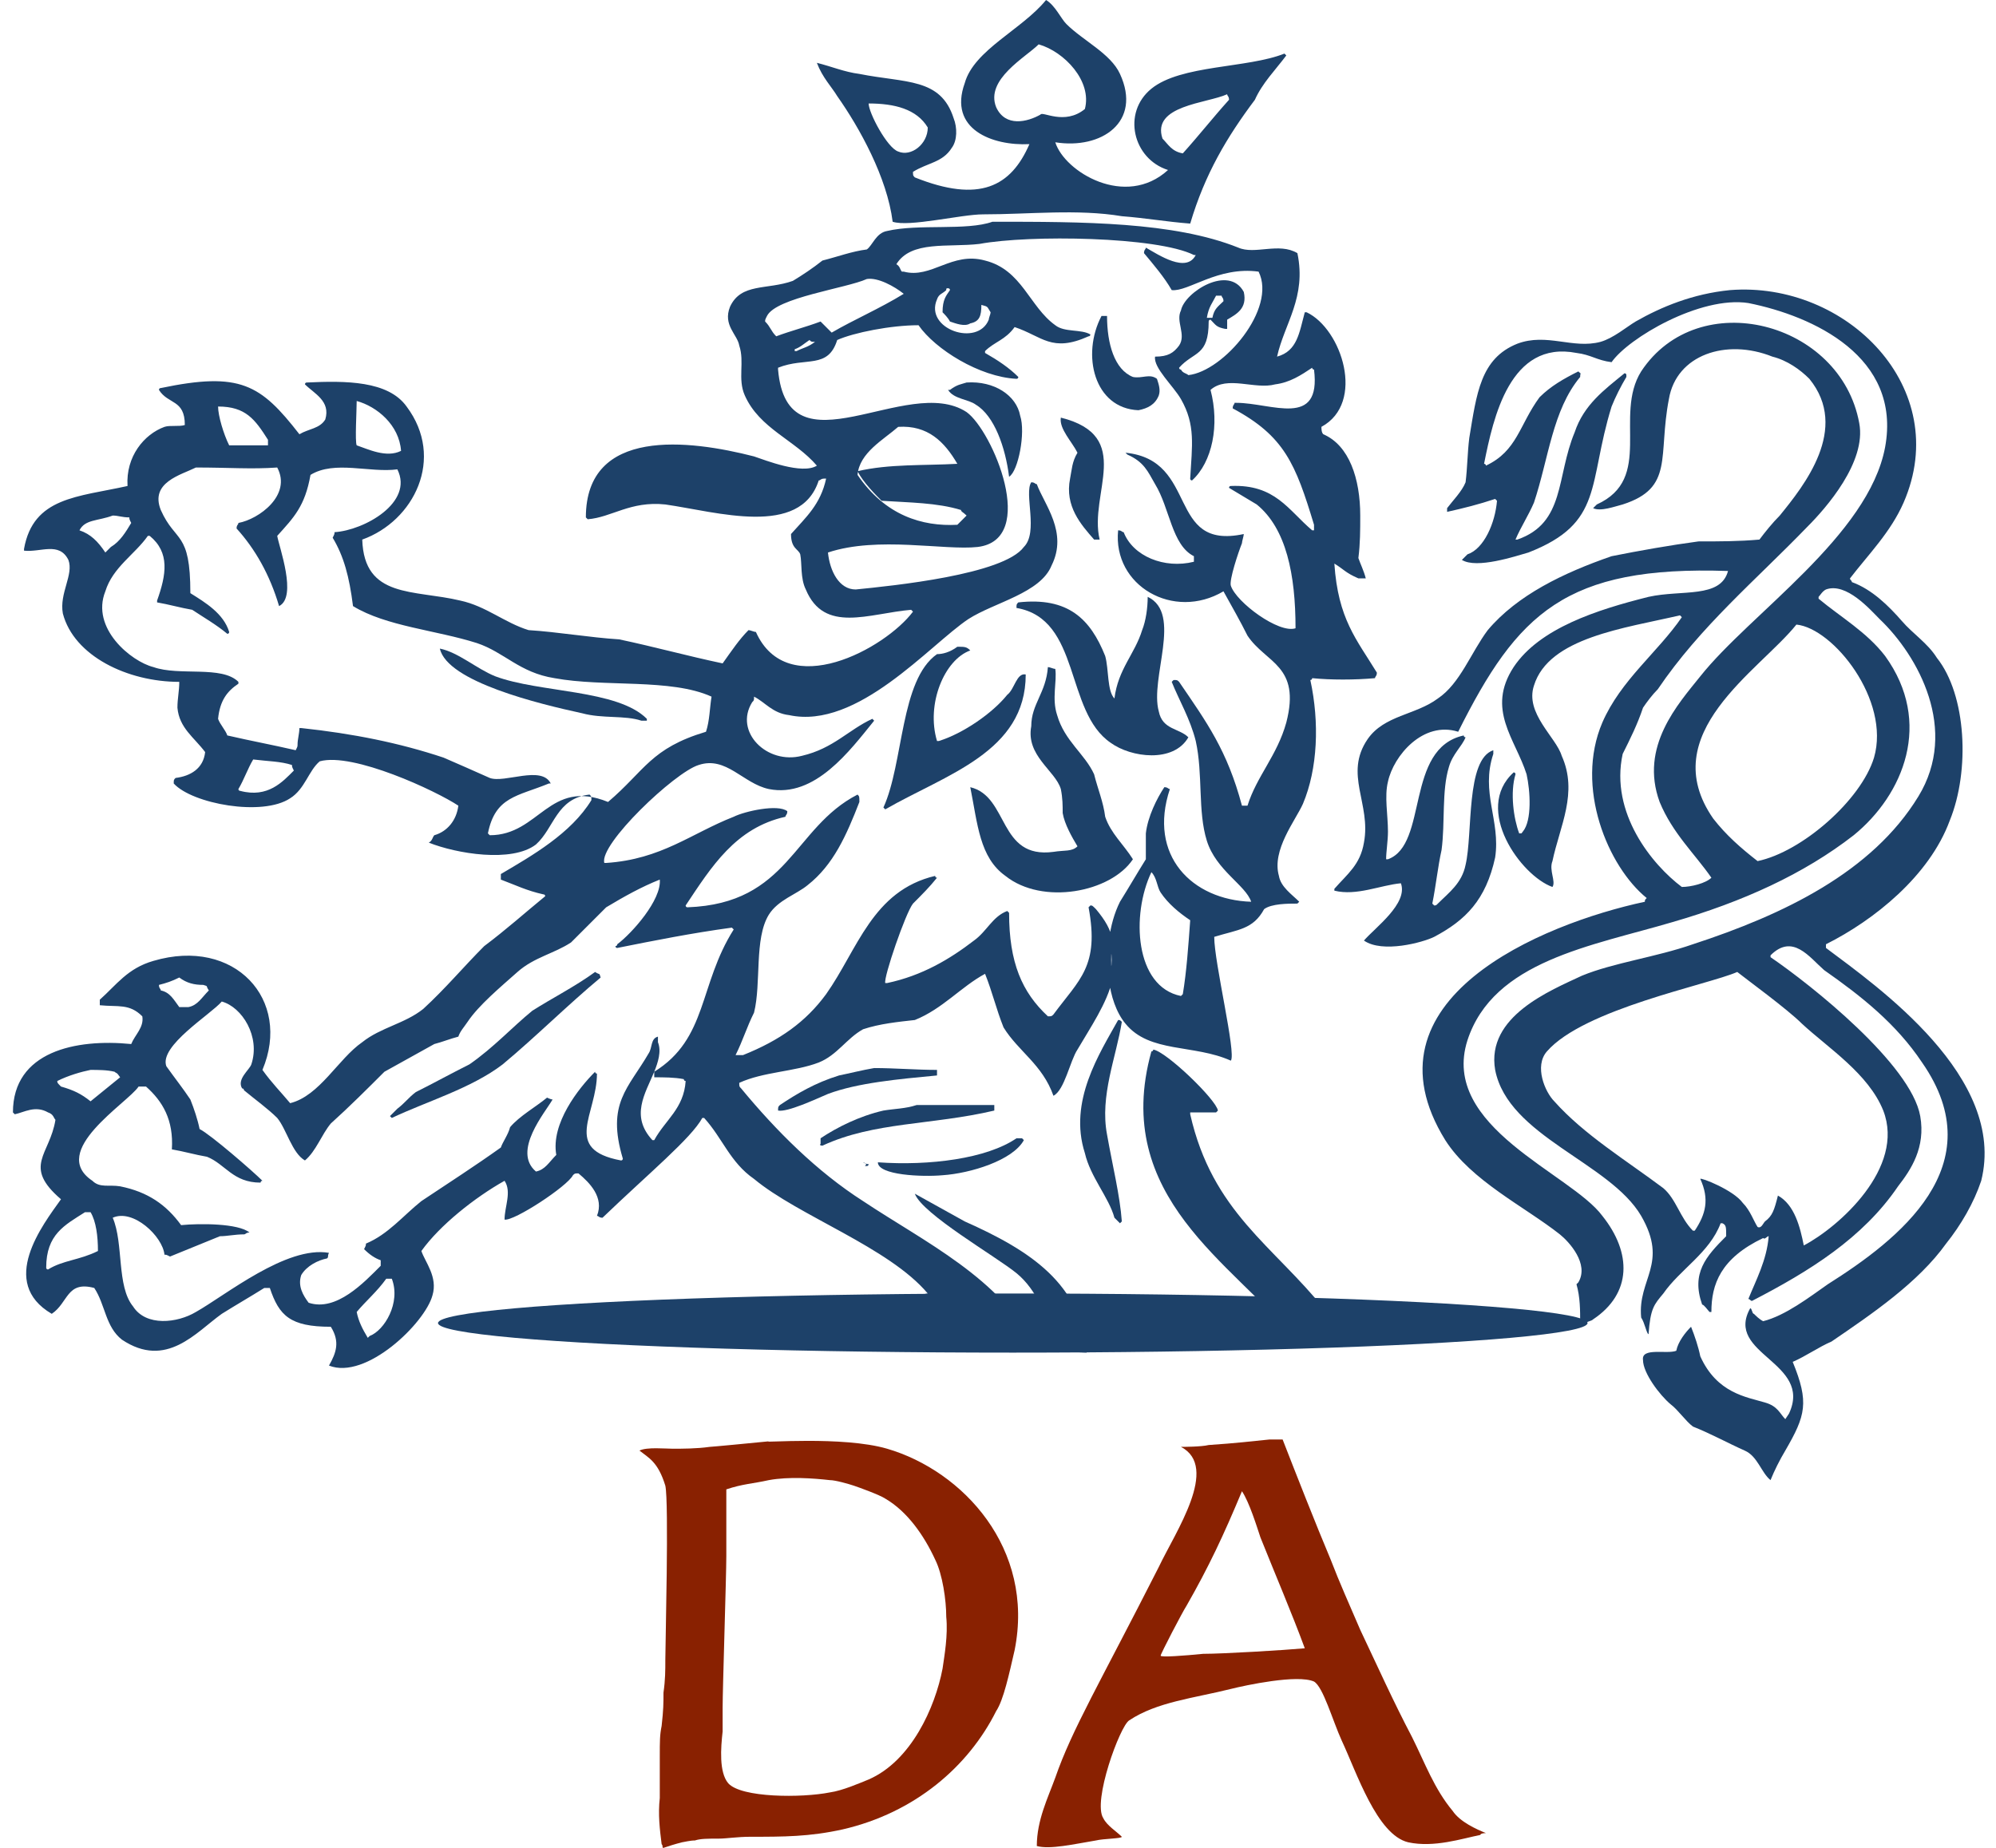 <?xml version="1.0" encoding="utf-8"?>
<!-- Generator: Adobe Illustrator 23.0.0, SVG Export Plug-In . SVG Version: 6.00 Build 0)  -->
<svg version="1.1" id="Layer_1" xmlns="http://www.w3.org/2000/svg" xmlns:xlink="http://www.w3.org/1999/xlink" x="0px" y="0px"
	 width="108px" height="100px" viewBox="0 0 108 100" style="enable-background:new 0 0 108 100;" xml:space="preserve">
<style type="text/css">
	.st0{fill:#1D4169;}
	.st1{fill-rule:evenodd;clip-rule:evenodd;fill:#1D4169;}
	.st2{fill-rule:evenodd;clip-rule:evenodd;fill:#892101;}
</style>
<path class="st0" d="M57.9,25.9c-0.3,1.5,0.6,2.5,1.3,3.3c0.1,0,0.1,0,0.3,0c-0.6-2.5,1.9-5.6-2.1-6.6c-0.1,0.6,0.6,1.3,0.9,1.9
	C58,25,58,25.4,57.9,25.9z"/>
<path class="st0" d="M61.6,22.2c0.5-0.1,0.9-0.3,1.1-0.8c0.1-0.3,0-0.6-0.1-0.9c-0.4-0.3-0.8,0-1.3-0.1c-1-0.4-1.4-1.8-1.4-3.3
	c-0.1,0-0.1,0-0.3,0C58.5,19.2,59.2,22.1,61.6,22.2z"/>
<path class="st0" d="M52.3,20.7c-0.3,0.1-0.5,0.1-0.9,0.4h-0.1c0.3,0.5,1.1,0.5,1.5,0.8c1,0.6,1.6,2.3,1.8,3.9
	c0.5-0.3,0.9-2.4,0.6-3.3C55,21.4,53.8,20.6,52.3,20.7z"/>
<path class="st0" d="M48.3,12c0.9,0.3,3.7-0.4,4.9-0.4c2.5,0,5.1-0.3,7.5,0.1c1.3,0.1,2.4,0.3,3.7,0.4c0.8-2.7,2-4.7,3.5-6.7
	C68.3,4.5,69,3.8,69.6,3l-0.1-0.1c-2,0.8-5.6,0.6-7.2,1.9s-1,3.8,0.9,4.4c-2.3,2.1-5.6,0.1-6.1-1.5c2.5,0.4,4.7-1.1,3.5-3.7
	c-0.5-1.1-2-1.8-2.9-2.7C57.4,1,57.1,0.3,56.6,0c-1.3,1.6-3.9,2.7-4.4,4.5c-0.9,2.5,1.5,3.4,3.5,3.3c-1,2.3-2.7,3.2-6.2,1.8
	c-0.1-0.1-0.1-0.1-0.1-0.3c0.8-0.5,1.6-0.5,2.1-1.3c0.3-0.4,0.3-1.1,0.1-1.6C50.9,4.2,49,4.5,46.5,4c-0.8-0.1-1.5-0.4-2.3-0.6
	c0.3,0.8,0.8,1.3,1.1,1.8C46.5,6.9,48,9.6,48.3,12z M62.9,7.5c-0.6-1.8,2.4-1.9,3.5-2.4c0,0.1,0.1,0.1,0.1,0.3
	c-0.9,1-1.6,1.9-2.5,2.9C63.4,8.2,63.2,7.8,62.9,7.5z M53.9,5.8c-0.6-1.5,1.6-2.7,2.3-3.4c1.4,0.4,2.9,2,2.5,3.5
	c-1.1,0.9-2.3,0.1-2.4,0.3C55.6,6.6,54.4,6.9,53.9,5.8z M50.2,6.9c0,0.9-0.9,1.6-1.6,1.3C48,8,47,6.1,47,5.6
	C48.4,5.6,49.6,5.9,50.2,6.9z"/>
<path class="st0" d="M55.5,36.5c-0.5-0.1-0.6,0.8-1,1.1c-0.8,1-2.4,2.1-3.7,2.5c-0.1,0-0.1,0-0.1,0c-0.6-2,0.4-4.4,1.8-4.9
	C52.3,35,52.2,35,51.8,35c-0.4,0.3-0.8,0.4-1.1,0.4c-2,1.4-1.8,5.9-2.9,8.3l0.1,0.1C51.2,41.9,55.5,40.7,55.5,36.5z"/>
<path class="st0" d="M60.1,40.2c1.1,0.8,3.4,1.1,4.2-0.3c-0.5-0.5-1.4-0.4-1.6-1.4c-0.5-1.8,1.3-5.3-0.6-6.2c0,0.6-0.1,1.3-0.3,1.8
	c-0.4,1.3-1.3,2.1-1.5,3.7c-0.4-0.4-0.3-1.6-0.5-2.3c-0.8-2-2-3.2-4.7-2.9C55,32.7,55,32.7,55,32.9C58.5,33.5,57.6,38.5,60.1,40.2z"
	/>
<path class="st0" d="M59.8,44.2c-0.1-0.8-0.4-1.5-0.6-2.3c-0.5-1.1-1.6-1.8-2-3.2c-0.3-0.9,0-1.8-0.1-2.5c-0.1,0-0.3-0.1-0.4-0.1
	c-0.1,1.4-0.9,2-0.9,3.2c-0.3,1.6,1.3,2.4,1.6,3.4c0.1,0.5,0.1,0.9,0.1,1.3c0.1,0.6,0.5,1.3,0.8,1.8C58,46.1,57.6,46,57,46.1
	c-3,0.4-2.4-3-4.5-3.5c0.4,2,0.5,3.8,1.9,4.8c2,1.6,5.7,0.9,6.9-0.9C60.8,45.7,60.1,45.1,59.8,44.2z"/>
<path class="st0" d="M27.2,57.6c1.8-1.5,3.5-3.2,5.3-4.7c-0.1-0.3,0-0.1-0.3-0.3c-1.1,0.8-2.3,1.4-3.4,2.1c-1.1,0.9-2.1,2-3.4,2.9
	c-1,0.5-1.9,1-2.9,1.5c-0.4,0.3-0.6,0.6-1,0.9c-0.1,0.1-0.3,0.3-0.4,0.4l0.1,0.1C23.1,59.6,25.5,58.9,27.2,57.6z"/>
<path class="st0" d="M55,68.9c1.1,0.9,1.7,2.4,2.1,4.1c0.6,0.1,1.2,0.2,1.7,0.2c-0.3-3.7-3-5.5-6.6-7.1c-0.9-0.5-1.8-1-2.7-1.5
	C49.9,65.7,53.9,68,55,68.9z"/>
<path class="st0" d="M51,63.6c1.5-0.1,3.8-0.8,4.4-1.9l-0.1-0.1c-0.1,0-0.1,0-0.3,0c-1.6,1.1-4.7,1.5-7.5,1.3
	C47.5,63.6,49.9,63.7,51,63.6z"/>
<path class="st0" d="M50.7,58.2c0-0.1,0-0.1,0-0.3c-1.1,0-2.3-0.1-3.4-0.1c-0.6,0.1-1.4,0.3-1.9,0.4c-1.3,0.4-2.3,1-3.2,1.6
	c-0.1,0.1-0.1,0.1-0.1,0.3c0.5,0.1,2-0.6,2.7-0.9C46.4,58.6,48.6,58.4,50.7,58.2z"/>
<path class="st0" d="M70,72.4c0.1,0.1,0.1,0.2,0.2,0.3c1,0,1.9-0.1,2.9-0.1c-0.5-0.6-1-1.2-1.4-1.7c-2.8-3.5-6.1-5.3-7.3-10.6
	c0-0.1,0-0.1,0-0.1h1.4c0.1-0.1,0.1-0.1,0.1-0.1c-0.1-0.6-2.8-3.2-3.5-3.3c0,0.1-0.1,0.1-0.1,0.1C60.1,64.8,66.8,68.4,70,72.4z"/>
<path class="st0" d="M90.4,76c0.4,0.3,0.8,0.9,1.2,1.2c1,0.4,1.9,0.9,2.8,1.3c0.7,0.3,0.9,1.2,1.4,1.6c0.2-0.5,0.5-1.1,0.8-1.6
	c1.1-1.9,1.3-2.6,0.4-4.8c0.7-0.3,1.4-0.8,2.1-1.1c2.2-1.5,4.7-3.2,6.2-5.3c0.8-1,1.5-2.2,1.9-3.4c1.4-5.6-5.6-10.5-8.4-12.6
	c0-0.1,0-0.1,0-0.2c2.6-1.3,5.6-3.7,6.7-6.7c1.1-2.7,0.9-6.8-0.7-8.8c-0.5-0.8-1.3-1.3-1.9-2c-0.7-0.8-1.6-1.7-2.7-2.1
	c0-0.1-0.1-0.1-0.1-0.2c1-1.3,2.2-2.5,2.9-4.1c2.7-6.2-3.1-12-9.4-11.5c-2,0.2-3.7,0.9-5.1,1.7c-0.5,0.3-1.2,0.9-1.9,1.1
	c-1.5,0.4-2.9-0.5-4.5,0.1c-2,0.8-2.2,2.7-2.6,5.1c-0.1,0.8-0.1,1.6-0.2,2.4c-0.2,0.5-0.7,1-1,1.4c0,0.1,0,0.1,0,0.2
	c0.9-0.2,1.7-0.4,2.6-0.7l0.1,0.1c-0.1,1.2-0.7,2.6-1.6,2.9l-0.3,0.3c0.8,0.5,2.9-0.2,3.6-0.4c4.1-1.6,3.2-3.7,4.5-7.9
	c0.2-0.5,0.5-1.1,0.8-1.6c0-0.1,0-0.1,0-0.1c0-0.1-0.1-0.1-0.1-0.1c-1.1,0.9-2.2,1.7-2.7,3.2c-1,2.4-0.5,4.9-3.1,5.8
	c-0.1,0-0.1,0-0.1,0c0.3-0.7,0.7-1.3,1-2c0.8-2.4,1-5,2.5-6.8c0-0.3,0.1-0.1-0.1-0.3c-0.8,0.4-1.5,0.8-2.1,1.4
	c-1.1,1.5-1.2,2.9-2.9,3.7c0-0.1-0.1-0.1-0.1-0.1c0.5-2.5,1.4-6.7,5-6c0.8,0.1,1.1,0.4,1.9,0.5c0.9-1.3,4.8-3.6,7.4-3.2
	c3.5,0.7,8.3,2.9,7.4,7.8c-0.9,4.8-7.3,9-10,12.4c-1.2,1.5-3.3,3.8-2.2,6.8c0.7,1.7,1.9,2.8,2.8,4.1c-0.3,0.3-1.1,0.5-1.6,0.5
	c-1.6-1.2-3.9-4-3.2-7.2c0.4-0.8,0.8-1.6,1.1-2.5c0.2-0.3,0.5-0.7,0.8-1c2.3-3.4,5.3-5.9,8.1-8.8c1-1,3.2-3.5,2.8-5.6
	c-1-5.5-8.7-7.5-11.8-2.8c-1.5,2.4,0.7,5.8-2.4,7.2c-0.1,0.1-0.1,0.1-0.2,0.2c0.4,0.2,1.2-0.1,1.6-0.2c2.8-0.9,1.9-2.6,2.5-5.7
	c0.4-2.4,3.1-3.3,5.6-2.3c0.8,0.2,1.5,0.7,2,1.2c2.2,2.7-0.3,5.8-1.6,7.4c-0.4,0.4-0.8,0.9-1.1,1.3c-1.1,0.1-2.2,0.1-3.3,0.1
	c-1.5,0.2-3.2,0.5-4.7,0.8c-2.6,0.9-5.1,2.1-6.7,4c-0.9,1.2-1.5,2.9-2.7,3.7c-1.2,0.9-2.9,0.9-3.8,2.2c-1.3,1.9,0.2,3.5-0.2,5.6
	c-0.2,1.2-0.9,1.7-1.6,2.5v0.1c1.2,0.3,2.5-0.3,3.6-0.4c0.4,1.1-1.4,2.4-2,3.1c1,0.7,3.2,0.1,3.8-0.2c1.7-0.9,2.8-2,3.3-4.3
	c0.3-2-0.8-3.5-0.1-5.6c0-0.1,0-0.1,0-0.2c-1.5,0.5-1.1,4.5-1.5,6.2c-0.2,1-0.9,1.5-1.5,2.1c-0.1,0.1-0.1,0.1-0.2,0.1
	c-0.1-0.1-0.1-0.1-0.1-0.1c0.2-1,0.3-2,0.5-2.9c0.2-1.5,0-3.2,0.4-4.5c0.2-0.7,0.7-1.1,0.9-1.6c-0.1,0-0.1-0.1-0.1-0.1
	c-3.2,0.7-1.9,5.9-4.1,6.7c-0.1,0-0.1,0-0.1,0c0-0.4,0.1-1,0.1-1.5c0-0.9-0.2-1.9,0-2.7c0.3-1.4,1.9-3.3,3.8-2.7
	c3.2-6.4,5.8-9,14.6-8.7c-0.4,1.5-2.5,1-4.3,1.4c-2.8,0.7-5.9,1.7-7.3,3.8c-1.5,2.3,0.1,3.9,0.7,5.8c0.2,0.9,0.3,2.5-0.2,3.1
	c-0.1,0.1,0,0.1-0.2,0.1c-0.3-0.8-0.5-2.2-0.2-3.2c0-0.1-0.1-0.1-0.1-0.1c-2.2,2,0.4,5.6,2.1,6.2c0.2-0.3-0.2-0.9,0-1.4
	c0.4-1.9,1.4-3.7,0.5-5.7c-0.3-1-2-2.3-1.5-3.8c0.8-2.6,4.9-3.1,7.9-3.8l0.1,0.1c-1.3,1.9-3.3,3.4-4.3,5.7c-1.5,3.5,0.3,7.8,2.4,9.5
	c-0.1,0.1-0.1,0.1-0.1,0.2c-5.6,1.2-15.5,5.3-10.8,12.9c1.4,2.2,4.3,3.6,6.2,5.1c0.5,0.4,1.6,1.6,1,2.6c0,0-0.1,0.1-0.1,0.1
	c0.2,0.7,0.2,1.4,0.2,2.1c0.1,0,0.2,0,0.3,0c0.1-0.1,0.3-0.1,0.4-0.2c2.1-1.4,2.1-3.6,0.5-5.6c-1.7-2.3-8.8-4.8-7.3-9.5
	c1.4-4.3,6.7-5.1,11.1-6.4c3.8-1.1,7.1-2.6,9.8-4.7c2.7-2.2,4.3-6.1,1.7-9.7c-1-1.3-2.4-2.1-3.6-3.1c0-0.1,0-0.1,0-0.1
	c0.1-0.1,0.2-0.3,0.4-0.4c1.1-0.4,2.4,1.1,2.9,1.6c2.1,2,4.3,6,2.1,9.6c-2.5,4.1-7.3,6.4-12.2,8c-2,0.7-4.3,1-6,1.7
	c-1.7,0.8-5.2,2.2-4.7,5.1c0.7,3.6,6.2,5,7.9,7.9c1.5,2.6-0.2,3.4,0,5.5c0.2,0.3,0.3,0.9,0.4,0.9c0.1-1.4,0.3-1.6,0.8-2.2
	c0.9-1.3,2.5-2.2,3.1-3.8c0.1,0,0.1,0,0.1,0c0.2,0.1,0.2,0.2,0.2,0.7c-1.1,1.1-1.9,2-1.3,3.7c0.1,0,0.3,0.3,0.4,0.4
	c0.1,0,0.1,0,0.1,0c0-1.5,0.5-2.9,2.8-4c0.1,0.1,0.2-0.1,0.3-0.1c-0.1,1.3-0.7,2.4-1.1,3.4c0.1,0,0.1,0.1,0.2,0.1
	c3.1-1.6,6-3.4,7.9-6.2c0.7-0.9,1.5-2.1,1.2-3.8c-0.5-2.8-5.9-7.1-8.1-8.6v-0.1c1.2-1.2,2.1,0.1,2.9,0.8c2,1.4,3.9,2.9,5.3,5
	c3.9,5.6-1.3,9.6-5.1,12c-1,0.7-2.3,1.7-3.5,2c-0.2-0.1-0.4-0.3-0.5-0.4c-0.1,0-0.1-0.3-0.2-0.3c-1.4,2.5,3.4,2.9,2.1,5.7l-0.2,0.3
	c-0.3-0.3-0.4-0.7-1.1-0.9c-1-0.3-2.6-0.5-3.5-2.5c-0.1-0.5-0.3-1.1-0.5-1.6c-0.3,0.3-0.7,0.8-0.8,1.3c-0.5,0.2-1.9-0.2-1.8,0.5
	C88.9,74.3,89.8,75.5,90.4,76z M101.4,41c-0.7,2.3-3.9,5.1-6.3,5.6c-0.9-0.7-1.7-1.4-2.4-2.3c-3.2-4.6,2.5-8,4.5-10.5
	C99.2,34,102.3,37.9,101.4,41z M97.5,55.4c1.4,1.3,3.6,2.7,4.4,4.7c1.2,3.1-2.4,6.3-4.3,7.3c-0.2-1-0.5-2.2-1.4-2.7
	c-0.2,0.8-0.3,1.1-0.7,1.4c-0.1,0.1-0.2,0.4-0.4,0.3c-0.2-0.3-0.4-0.9-0.8-1.3c-0.5-0.7-2.3-1.4-2.3-1.3c0.5,1.1,0.3,1.9-0.3,2.8
	h-0.1c-0.7-0.7-0.9-1.7-1.6-2.3c-2-1.5-4.3-2.9-5.9-4.7c-0.5-0.5-1.1-1.9-0.4-2.7c2-2.3,8.7-3.6,10.3-4.3
	C94.5,53,96.7,54.6,97.5,55.4z"/>
<path class="st0" d="M44.5,62c2.8-1.3,5.9-1.1,9.3-1.9c0-0.1,0-0.1,0-0.3h-4.2C49,60,48.4,60,47.8,60.1c-1.3,0.3-2.5,0.9-3.4,1.5
	c0,0.1,0,0.1,0,0.3C44.3,62,44.5,62,44.5,62z"/>
<path class="st0" d="M60.5,55.2c-1,1.8-2.7,4.4-1.8,7.2c0.3,1.3,1.3,2.4,1.6,3.5c0.1,0.1,0.1,0.1,0.3,0.3l0.1-0.1
	c-0.1-1.4-0.5-3-0.8-4.7c-0.4-2.1,0.5-4.2,0.8-6.1C60.6,55.2,60.6,55.2,60.5,55.2z"/>
<path class="st0" d="M50.2,70C50,70,50,70.1,50,70.1c-1.5,0.3-3.2,0.4-4.4,0.6c-0.6-0.1-1.4-0.1-2-0.3c-0.1,0-0.2,0-0.3,0
	c1.4,0.5,2.6,1.3,3.4,2.5c0.2-0.1,0.4-0.2,0.7-0.2c0.6-0.2,1.3-0.3,1.9-0.3c-0.2-0.2-0.5-0.4-0.6-0.6c0.8,0,1.6,0.2,2.3,0.6
	c1.6,0,3.3,0.3,5,0.5c-1.8-3.7-6-5.7-9.3-7.9c-2.5-1.6-4.7-3.8-6.6-6.1C40,58.8,40,58.8,40,58.6c1.3-0.6,3-0.6,4.3-1.1
	c1-0.4,1.5-1.3,2.4-1.8c0.9-0.3,1.9-0.4,2.8-0.5c1.5-0.6,2.5-1.8,3.8-2.5c0.4,1,0.6,1.9,1,2.9c0.8,1.3,2.1,2,2.7,3.7
	c0.6-0.3,0.9-1.9,1.3-2.5c0.7-1.2,1.6-2.5,1.9-3.8c-0.1-0.7-0.1-1.4,0-2.1c-0.1-0.6-0.4-1.1-0.9-1.7C59.1,49,59.1,49,59,49
	c-0.1,0.1-0.1,0.1-0.1,0.1c0.6,3.2-0.5,3.9-1.9,5.8c-0.1,0.1-0.1,0.1-0.3,0.1c-1.4-1.3-2.1-2.9-2.1-5.6c-0.1-0.1-0.1-0.1-0.1-0.1
	c-0.8,0.3-1.1,1.1-1.8,1.6c-1.3,1-2.8,1.9-4.7,2.3c-0.1,0-0.1,0-0.1,0c-0.1-0.3,1.1-3.8,1.5-4.3c0.5-0.5,0.9-0.9,1.3-1.4
	c-0.1,0-0.1-0.1-0.1-0.1c-3.4,0.8-4.2,4-5.9,6.4c-1.1,1.5-2.5,2.5-4.5,3.3h-0.4c0.4-0.8,0.6-1.5,1-2.3c0.4-1.6,0-4,0.8-5.3
	c0.5-0.8,1.5-1.1,2.1-1.6c1.4-1.1,2.1-2.7,2.8-4.5c0-0.3,0-0.3-0.1-0.4c-3.5,1.8-3.7,5.9-9.2,6.1c-0.1,0-0.1-0.1-0.1-0.1
	c1.4-2.1,2.7-4.2,5.4-4.8c0-0.1,0.1-0.1,0.1-0.3c-0.5-0.4-2.3,0-2.9,0.3c-2.3,0.9-3.9,2.3-6.9,2.5c-0.1,0-0.1,0-0.1,0
	c-0.3-1,3.8-4.9,5.1-5.3c1.5-0.5,2.4,1,3.8,1.3c2.5,0.5,4.4-2.1,5.7-3.7l-0.1-0.1c-1.3,0.6-2.1,1.6-3.8,2c-1.9,0.5-3.7-1.3-2.7-2.9
	c0.1-0.1,0.1-0.1,0.1-0.3c0.6,0.3,1,0.9,1.9,1c3.7,0.8,7.6-3.8,9.7-5.2c1.4-0.9,3.9-1.4,4.5-2.9c0.9-1.8-0.4-3.3-0.8-4.4
	c-0.1,0-0.1-0.1-0.3-0.1c-0.4,0.6,0.4,2.7-0.4,3.5c-1.1,1.5-7.1,2.1-9.1,2.3c-0.9,0-1.4-1-1.5-2c2.7-0.9,6.3-0.1,8.1-0.3
	c3.3-0.4,0.8-6.3-0.6-7.3c-3.2-2.1-9.7,3.5-10.2-2.3c0-0.1,0-0.1,0-0.1c1.5-0.6,2.7,0.1,3.2-1.5c0.9-0.4,2.9-0.8,4.4-0.8
	c0.9,1.3,3.3,2.8,5.3,2.9c0.1,0,0.1-0.1,0.1-0.1c-0.5-0.5-1.1-0.9-1.8-1.3v-0.1c0.5-0.5,1.1-0.6,1.6-1.3c1.5,0.5,2,1.4,4,0.5
	c0.1,0,0.1-0.1,0.1-0.1c-0.5-0.3-1.4-0.1-1.9-0.5c-1.4-1-1.8-3-3.8-3.5c-1.8-0.5-2.9,1-4.4,0.6h-0.1c-0.1-0.1-0.1-0.3-0.3-0.4
	c0.8-1.3,2.8-0.9,4.5-1.1c2.7-0.5,9.6-0.4,11.6,0.6h0.1c-0.5,1-2,0-2.7-0.4c0,0.1-0.1,0.1-0.1,0.3c0.5,0.6,1.1,1.3,1.5,2
	c0.9,0.1,2.5-1.3,4.7-1c1,2-1.9,5.4-3.8,5.6c-0.1-0.1-0.3-0.1-0.4-0.3c-0.1,0-0.1-0.1-0.1-0.1c0.8-0.9,1.6-0.6,1.6-2.5
	c0-0.1,0.1-0.1,0.1-0.1c0.3,0.3,0.3,0.4,0.8,0.5c0.1,0,0.1,0,0.1,0v-0.5c0.5-0.3,1.1-0.6,0.9-1.5c-0.8-1.5-3.2,0-3.4,1
	c-0.3,0.6,0.3,1.3-0.1,1.9c-0.3,0.4-0.6,0.6-1.3,0.6c-0.1,0.6,1,1.6,1.4,2.3c0.8,1.4,0.6,2.5,0.5,4.3c0,0.1,0.1,0.1,0.1,0.1
	c1.1-1,1.5-3,1-4.9c0.9-0.8,2.4,0,3.5-0.3c0.8-0.1,1.4-0.5,2-0.9c0,0.1,0.1,0.1,0.1,0.1c0.4,3.2-2.3,1.8-4.2,1.8c-0.1,0-0.1,0-0.1,0
	c0,0.1-0.1,0.1-0.1,0.3c2.8,1.5,3.4,3,4.4,6.3c0,0.1,0,0.1,0,0.3c-0.1,0-0.1,0-0.1,0c-1.3-1.1-2-2.5-4.4-2.4c-0.1,0-0.1,0.1-0.1,0.1
	c0.5,0.3,1,0.6,1.5,0.9c1.6,1.3,2.1,3.8,2.1,6.7c-0.9,0.3-3.2-1.4-3.5-2.3c-0.1-0.3,0.4-1.8,0.6-2.3c0-0.1,0.1-0.4,0.1-0.5
	c-4.2,0.9-2.4-4-6.4-4.4L61,24.6c0.9,0.4,1.1,0.9,1.5,1.6c0.8,1.3,0.9,3.3,2.1,3.9c0,0.1,0,0.1,0,0.3c-1.6,0.4-3.3-0.3-3.8-1.6
	c-0.1,0-0.1-0.1-0.3-0.1c-0.3,3,3,4.9,5.7,3.3c0.5,0.9,0.9,1.6,1.3,2.4c1,1.5,2.9,1.6,2.1,4.7c-0.5,1.8-1.6,2.9-2.1,4.5
	c-0.1,0-0.1,0-0.3,0c-0.8-3-1.9-4.5-3.4-6.7c-0.1-0.1-0.1-0.1-0.3-0.1c-0.1,0.1-0.1,0.1-0.1,0.1c0.4,1,1,2,1.3,3.2
	c0.4,1.8,0.1,3.8,0.6,5.4c0.5,1.6,2.1,2.4,2.4,3.3c-3.2-0.1-5.6-2.5-4.4-6.1c-0.1,0-0.1-0.1-0.3-0.1c-0.4,0.6-0.9,1.6-1,2.5v1.4
	c-0.5,0.8-0.9,1.5-1.4,2.3c-0.3,0.6-0.5,1.3-0.6,2.1c0.2,0.7,0.2,1.4,0,2.1c0.1,0.9,0.4,1.8,0.9,2.4c1.3,1.6,3.7,1.1,5.7,2
	c0.3-0.4-0.9-5.3-0.9-6.7c1.3-0.4,2.1-0.4,2.7-1.5c0.4-0.3,1.3-0.3,1.8-0.3l0.1-0.1c-0.4-0.4-1-0.8-1.1-1.4c-0.4-1.4,0.9-3,1.3-3.9
	c0.8-1.9,0.9-4.4,0.4-6.7c0.1,0,0.1-0.1,0.1-0.1c1,0.1,2.3,0.1,3.4,0c0-0.1,0.1-0.1,0.1-0.3c-1.1-1.8-2.1-2.9-2.3-5.9
	c0.5,0.3,0.6,0.5,1.3,0.8h0.4c-0.1-0.4-0.3-0.8-0.4-1.1c0.1-0.8,0.1-1.5,0.1-2.3c0-2-0.6-3.8-2-4.4c-0.1-0.1-0.1-0.3-0.1-0.4
	c2.4-1.3,1.1-5.3-0.8-6.2c-0.1,0-0.1,0-0.1,0c-0.3,1.1-0.4,2.1-1.5,2.4c0.4-1.8,1.6-3.2,1.1-5.6c-1-0.6-2.3,0.1-3.2-0.3
	C63.5,12,58.6,12,53.7,12c-1.4,0.5-4,0.1-5.7,0.5c-0.6,0.1-0.8,0.8-1.1,1c-0.8,0.1-1.6,0.4-2.4,0.6c-0.5,0.4-1.1,0.8-1.6,1.1
	c-1.4,0.5-2.8,0.1-3.4,1.4c-0.4,1,0.4,1.5,0.5,2.1c0.3,0.9-0.1,1.8,0.3,2.7c0.8,1.8,2.7,2.4,3.9,3.8c-0.8,0.5-2.8-0.3-3.4-0.5
	c-3.5-0.9-9.1-1.6-9.1,3.3c0.1,0.1,0.1,0.1,0.1,0.1c1.3-0.1,2.3-1,4.2-0.8c2.8,0.4,7.3,1.8,8.3-1.3c0.1,0,0.1-0.1,0.3-0.1
	c0.1,0,0.1,0,0.1,0c-0.3,1.4-1.1,2.1-1.9,3c0,0.8,0.4,0.8,0.5,1.1c0.1,0.5,0,1.3,0.3,1.9c1,2.4,3.4,1.3,5.7,1.1
	c0.1,0.1,0.1,0.1,0.1,0.1c-1.5,2-6.8,4.9-8.5,1.1c-0.1,0-0.3-0.1-0.4-0.1c-0.5,0.5-0.9,1.1-1.4,1.8c-1.9-0.4-3.7-0.9-5.6-1.3
	c-1.6-0.1-3.3-0.4-4.9-0.5c-1.3-0.4-2.3-1.3-3.7-1.6c-2.5-0.6-5.2-0.1-5.3-3.3c2.8-1,4.5-4.4,2.4-7.2c-1-1.4-3.3-1.4-5.4-1.3
	c-0.1,0-0.1,0.1-0.1,0.1c0.5,0.5,1.4,0.9,1.1,1.9c-0.3,0.5-0.9,0.5-1.4,0.8c-2.1-2.7-3.2-3.4-7.5-2.5c-0.1,0-0.1,0.1-0.1,0.1
	c0.5,0.8,1.4,0.5,1.4,1.9c-0.3,0.1-0.8,0-1.1,0.1c-1.1,0.4-2.1,1.6-2,3.2c-2.7,0.6-5.1,0.6-5.6,3.4c0,0.1,0,0.1,0,0.1
	c0.9,0.1,1.9-0.5,2.4,0.5c0.3,0.8-0.5,1.8-0.3,2.9c0.6,2.3,3.5,3.7,6.3,3.7c0,0.5-0.1,0.9-0.1,1.4c0.1,1.1,0.9,1.6,1.5,2.4
	c-0.1,0.9-0.8,1.3-1.6,1.4c-0.1,0.1-0.1,0.1-0.1,0.3c1,1.1,4.8,1.8,6.3,0.8c0.8-0.5,1-1.5,1.6-2c1.8-0.5,6.3,1.6,7.5,2.4
	c-0.1,0.8-0.6,1.4-1.3,1.6c-0.1,0.1-0.1,0.3-0.3,0.4c1.5,0.6,4.5,1.1,5.8,0.1c1-0.9,1.1-2.5,2.9-2.7c0.1,0.1,0.1,0.1,0.1,0.3
	c-1.1,1.8-3.2,3-4.9,4c0,0.1,0,0.1,0,0.3c0.8,0.3,1.4,0.6,2.3,0.8c0.1,0,0.1,0.1,0.1,0.1c-1.1,0.9-2.1,1.8-3.3,2.7
	c-1.1,1.1-2.1,2.3-3.3,3.4c-1,0.8-2.3,1-3.3,1.8c-1.3,0.9-2.3,2.9-3.9,3.3c-0.5-0.6-1-1.1-1.5-1.8c1.6-3.8-1.5-7.2-5.9-5.9
	c-1.4,0.4-2,1.3-2.9,2.1c0,0.1,0,0.1,0,0.3c1,0.1,1.6-0.1,2.3,0.6c0.1,0.6-0.4,1-0.6,1.5c-3-0.3-6.4,0.4-6.4,3.7
	c0.1,0.1,0.1,0.1,0.1,0.1c0.5-0.1,1.1-0.5,1.8-0.1c0.3,0.1,0.3,0.3,0.4,0.4c-0.3,1.9-1.8,2.5,0.3,4.3c-1,1.4-3.4,4.5-0.5,6.2
	c0.9-0.6,0.8-1.8,2.3-1.4c0.6,0.9,0.6,2.1,1.5,2.8c2.4,1.6,4-0.4,5.4-1.4c0.8-0.5,1.5-0.9,2.3-1.4c0.1,0,0.1,0,0.3,0
	c0.5,1.5,1.1,2.1,3.3,2.1c0.5,0.8,0.3,1.4-0.1,2.1c2,0.8,5.2-2.3,5.6-3.8c0.3-1-0.4-1.8-0.6-2.4c1-1.4,2.9-2.9,4.5-3.8
	c0.4,0.6,0,1.4,0,2.1c0.5,0.1,3.4-1.8,3.7-2.4c0.1-0.1,0.1-0.1,0.3-0.1c0.6,0.5,1.4,1.3,1,2.3c0.1,0,0.1,0.1,0.3,0.1
	c2.5-2.4,4.8-4.3,5.4-5.4h0.1c1,1.1,1.4,2.4,2.7,3.3C43.2,65.8,48.1,67.5,50.2,70z M48.6,23.1c1.6-0.1,2.5,0.8,3.2,2
	c-1.8,0.1-3.7,0-5.4,0.4c0.3,0.6,1,1.3,1.3,1.6c1.5,0.1,3,0.1,4.3,0.5c0,0.1,0.1,0.1,0.3,0.3c-0.1,0.1-0.4,0.4-0.5,0.5
	c-1.9,0.1-3.9-0.5-5.4-2.7C46.5,24.5,47.8,23.8,48.6,23.1z M50.7,16.2c0.1-0.3,0.3-0.3,0.5-0.5c0-0.1,0-0.1,0.1-0.1
	c0,0,0.1,0,0.1,0.1C51.2,16,51,16.2,51,16.9c0.1,0.1,0.3,0.3,0.4,0.5c0.3,0.1,0.8,0.3,1.1,0.1c0.5-0.1,0.6-0.4,0.6-1
	c0.4,0.1,0.3,0.1,0.5,0.4c0,0.1-0.1,0.3-0.1,0.4C52.9,18.8,50,17.8,50.7,16.2z M65.8,16c0.1,0,0.1,0,0.3,0c0,0.1,0.1,0.1,0.1,0.3
	c-0.3,0.3-0.5,0.4-0.6,0.9c-0.1,0-0.1,0-0.3,0C65.4,16.6,65.6,16.4,65.8,16z M64,53.8c0,0,0,0-0.1,0.1c-2.5-0.5-2.7-4.4-1.6-6.7
	c0.3,0.3,0.3,0.8,0.5,1.1c0.4,0.6,1,1.1,1.6,1.5C64.3,51.2,64.2,52.6,64,53.8z M43.1,19c0,0,0,0-0.1,0c0,0,0,0,0-0.1
	c0.3-0.1,0.5-0.3,0.8-0.5c0.1,0.1,0.1,0.1,0.3,0.1C43.7,18.8,43.5,18.8,43.1,19z M41.4,17.4c0-0.1,0-0.1,0.1-0.3
	c0.5-1,4.3-1.5,5.4-2c0.6-0.1,1.5,0.4,2,0.8c-1.3,0.8-2.7,1.4-3.9,2.1l-0.6-0.6c-0.8,0.3-1.6,0.5-2.4,0.8
	C41.7,17.9,41.7,17.7,41.4,17.4z M19.3,21.7c1.1,0.3,2.3,1.3,2.4,2.7c-0.8,0.4-1.8-0.1-2.4-0.3C19.2,23.9,19.3,22.2,19.3,21.7z
	 M14.5,23.8c0,0.1,0,0.1,0,0.3h-2.1c-0.3-0.6-0.6-1.6-0.6-2.1C13.3,22,13.8,22.7,14.5,23.8z M4.3,28.7c0.3-0.6,1-0.5,1.8-0.8
	c0.3,0,0.5,0.1,0.9,0.1c0,0.1,0,0.1,0.1,0.3c-0.3,0.5-0.6,1-1.1,1.3c-0.1,0.1-0.1,0.1-0.3,0.3C5.3,29.3,4.9,28.9,4.3,28.7z M13,42.8
	c0,0-0.1,0-0.1-0.1c0.3-0.5,0.5-1.1,0.8-1.6c0.8,0.1,1.5,0.1,2.1,0.3c0,0.1,0,0.1,0.1,0.3C15.3,42.3,14.5,43.2,13,42.8z M26.5,45.2
	c0,0,0,0-0.1-0.1c0.4-2,1.6-2,3.3-2.7h0.1c-0.5-1-2.5,0-3.3-0.3c-0.9-0.4-1.8-0.8-2.5-1.1c-2.4-0.8-4.9-1.3-7.7-1.6c0,0,0,0-0.1,0
	c0,0.3-0.1,0.6-0.1,0.9c0,0.1,0,0.1-0.1,0.3c-1.3-0.3-2.4-0.5-3.7-0.8c-0.1-0.3-0.4-0.6-0.5-0.9c0.1-1,0.5-1.5,1.1-1.9v-0.1
	C12,36,9.7,36.6,8.3,36.1C7.1,35.8,4.9,34,5.7,32c0.4-1.3,1.6-2,2.3-3h0.1c1.1,0.9,0.9,2.1,0.4,3.5c0,0,0,0,0,0.1
	c0.6,0.1,1.3,0.3,1.9,0.4c0.6,0.4,1.3,0.8,1.9,1.3c0,0,0.1,0,0.1-0.1c-0.3-1-1.3-1.6-2.1-2.1c0-3.4-0.8-2.7-1.6-4.5
	c-0.6-1.5,1.1-1.9,1.9-2.3c1.8,0,3,0.1,4.4,0c0.8,1.5-1,2.8-2.1,3c0,0.1-0.1,0.1-0.1,0.3c1,1.1,1.8,2.5,2.3,4.2c1-0.5,0-3.2-0.1-3.8
	c0.9-1,1.5-1.6,1.8-3.3c1.3-0.8,3.2-0.1,4.7-0.3c0.9,1.8-1.8,3.3-3.4,3.4c0,0.1,0,0.1-0.1,0.3c0.6,1,0.9,2.1,1.1,3.7
	c1.8,1.1,4.5,1.3,6.7,2c1.5,0.5,2.3,1.6,4.2,1.9c2.7,0.5,6.3,0,8.5,1c-0.1,0.6-0.1,1.3-0.3,1.9c-3,0.9-3.3,2.1-5.3,3.8
	C29.7,42.1,29.2,45.2,26.5,45.2z M9.7,52.9c0.4,0.3,0.8,0.4,1.3,0.4c0.3,0.1,0.1,0,0.3,0.3c-0.4,0.4-0.6,0.8-1.1,0.9H9.7
	c-0.3-0.4-0.5-0.8-1-0.9c0-0.1-0.1-0.1-0.1-0.3C9,53.2,9.3,53.1,9.7,52.9z M3.1,58.5c0.6-0.3,1.3-0.5,1.8-0.6c0.4,0,0.9,0,1.3,0.1
	c0.1,0.1,0.1,0,0.3,0.3c-0.5,0.4-1.1,0.9-1.6,1.3c-0.5-0.4-0.9-0.6-1.6-0.8C3.1,58.6,3.1,58.6,3.1,58.5z M2.6,68.7
	c0,0-0.1,0-0.1-0.1c0-1.8,1-2.3,2.1-3c0,0,0.1,0,0.3,0c0.3,0.5,0.4,1.3,0.4,2.1C4.3,68.2,3.4,68.2,2.6,68.7z M20,72.3l-0.1,0.1
	c-0.3-0.5-0.5-0.9-0.6-1.4c0.5-0.6,1.1-1.1,1.6-1.8c0.1,0,0.3,0,0.3,0C21.7,70.5,20.8,72,20,72.3z M35.4,58C35.4,58,35.4,58,35.4,58
	l0,0.3c0.5,0,1.1,0,1.6,0.1c0,0,0,0.1,0.1,0.1C37,60,36,60.6,35.4,61.7h-0.1C34.1,60.4,34.9,59.2,35.4,58L35.4,58
	C35.4,58,35.4,58,35.4,58c0.2-0.5,0.4-1.1,0.2-1.6c0-0.1,0-0.1,0-0.3c-0.4,0.1-0.3,0.6-0.5,0.9c-1.1,1.9-2.3,2.7-1.4,5.7
	c0,0,0,0.1-0.1,0.1c-3.2-0.6-1.3-2.5-1.3-4.7c0,0-0.1,0-0.1-0.1c-0.9,0.9-2.4,2.8-2.1,4.5c-0.4,0.4-0.6,0.8-1.1,0.9
	c-1.3-1.1,0.5-3.2,0.9-3.9c-0.1,0-0.3-0.1-0.3-0.1c-0.6,0.5-1.5,1-2,1.6c-0.1,0.4-0.4,0.8-0.5,1.1c-1.4,1-2.8,1.9-4.3,2.9
	c-1,0.8-1.8,1.8-3,2.3c0,0.1,0,0.1-0.1,0.3c0.3,0.3,0.6,0.5,0.9,0.6c0,0.1,0,0.1,0,0.3c-0.9,0.9-2.4,2.5-3.9,2
	c-0.3-0.4-0.6-0.9-0.4-1.5c0.3-0.5,0.9-0.8,1.4-0.9c0.1-0.1,0-0.1,0.1-0.3c-2.3-0.4-5.6,2.3-7.2,3.2c-1,0.6-2.7,0.8-3.4-0.3
	c-0.9-1.1-0.5-3.4-1.1-4.8c1.1-0.5,2.7,1,2.8,2c0.1,0,0.1,0,0.3,0.1l2.7-1.1c0.4,0,0.8-0.1,1.3-0.1c0.1,0,0.1-0.1,0.3-0.1
	c-0.6-0.5-2.7-0.5-3.7-0.4c-0.8-1.1-1.8-1.8-3.3-2.1c-0.6-0.1-1.1,0.1-1.5-0.3c-2.4-1.6,1.9-4.2,2.5-5.1h0.4
	c0.9,0.8,1.5,1.8,1.4,3.4c0.6,0.1,1.3,0.3,1.9,0.4c1,0.4,1.4,1.4,2.9,1.4c0,0,0-0.1,0.1-0.1c-0.5-0.5-2.8-2.5-3.4-2.8
	c-0.1-0.5-0.3-1.1-0.5-1.6c-0.4-0.6-0.8-1.1-1.3-1.8c-0.4-1.1,2.4-2.8,3-3.5c1.1,0.3,2.1,1.9,1.6,3.4c-0.1,0.3-0.8,0.8-0.5,1.3
	c0,0,0.1,0,0.1,0.1c0.6,0.5,1.3,1,1.8,1.5c0.5,0.6,0.8,1.9,1.5,2.3c0.6-0.5,0.9-1.4,1.4-2c1-0.9,2-1.9,2.9-2.8
	c0.9-0.5,1.8-1,2.7-1.5c0.4-0.1,0.9-0.3,1.3-0.4c0.1-0.3,0.3-0.5,0.5-0.8c0.6-0.9,1.8-1.9,2.7-2.7c0.9-0.8,2-1,2.9-1.6l1.9-1.9
	c1-0.6,1.9-1.1,2.9-1.5c0.1,1.1-1.5,2.9-2.3,3.5c0,0,0,0.1-0.1,0.1c0,0,0,0.1,0.1,0.1c2-0.4,4-0.8,6.2-1.1c0,0,0,0,0.1,0.1
	C37.8,53.3,38.3,56.2,35.4,58z"/>
<path class="st0" d="M35,39c0-0.1,0-0.1,0-0.1c-1.6-1.6-5.8-1.4-8.2-2.3c-1-0.4-2-1.3-3-1.5c0.4,1.8,5.4,3,7.7,3.5
	c1.1,0.3,2.3,0.1,3.2,0.4H35z"/>
<path class="st1" d="M46.7,62.9c0.1,0,0.1,0.1,0.3,0.1c0,0,0,0.1-0.1,0.1c0,0,0,0-0.1,0C46.9,63,46.9,63,46.7,62.9z"/>
<ellipse class="st1" cx="54.8" cy="71.6" rx="31.1" ry="1.6"/>
<path class="st2" d="M48,78.4c4.1,1.2,8,5.4,6.9,10.9c-0.3,1.3-0.6,2.7-1,3.3c-1.5,3-4.4,5.5-8.3,6.4c-1.8,0.4-3.2,0.4-5,0.4
	c-0.7,0-1.3,0.1-1.7,0.1c-0.6,0-1,0-1.3,0.1c-0.1,0-0.2,0-0.7,0.1c-0.4,0.1-0.7,0.2-1,0.3c-0.1,0,0-0.1-0.1-0.2
	c-0.1-0.8-0.2-1.6-0.1-2.5c0-0.7,0-1.3,0-2.2c0-0.9,0-1.2,0.1-1.7c0.1-0.9,0.1-1.2,0.1-1.8c0.1-0.7,0.1-1.2,0.1-1.8
	c0-0.8,0.2-8.5,0-9.4c-0.4-1.3-0.9-1.5-1.4-1.9c0.4-0.2,1.4-0.1,1.8-0.1c0.5,0,1.3,0,2-0.1c0.1,0,2.2-0.2,3.2-0.3
	C41.1,78.1,45.6,77.7,48,78.4z M44.9,80.1c0.3,0,1,0.2,1.3,0.3c0.3,0.1,1.4,0.5,1.7,0.7c1.2,0.7,2.1,2,2.7,3.3
	c0.4,0.8,0.6,2.2,0.6,3.1c0.1,1-0.1,2.1-0.2,2.8c-0.4,2.1-1.7,5-4,6c-0.5,0.2-1.4,0.6-2.1,0.7c-1.5,0.3-4.8,0.3-5.5-0.5
	c-0.5-0.6-0.4-1.9-0.3-2.8c0-0.4,0-0.9,0-1.3c0-1,0.2-7.1,0.2-8.2c0-0.9,0-1.6,0-2.5c0-0.4,0-0.8,0-1.1c0.9-0.3,1.4-0.3,2.3-0.5
	C42.7,79.9,44,80,44.9,80.1z"/>
<path class="st2" d="M78.6,98c-1-1.2-1.5-2.6-2.2-4c-1-1.9-1.9-3.9-2.8-5.8c-0.6-1.4-1.1-2.5-1.6-3.8c-0.8-1.9-1.9-4.7-2.6-6.5
	c-0.2,0-0.3,0-0.7,0c-1,0.1-1.8,0.2-3.3,0.3c-0.4,0.1-1.4,0.1-1.5,0.1c2.1,1.1-0.3,4.6-1.2,6.5c-3.2,6.3-4.7,8.8-5.6,11.4
	c-0.4,1.1-1,2.3-1,3.7c0.7,0.2,2-0.1,3.2-0.3c0.4-0.1,1.4-0.1,1.4-0.2c-0.3-0.3-0.8-0.6-1-1c-0.6-0.9,0.9-5,1.4-5.3
	c1.5-1,3.5-1.2,5.5-1.7c0.8-0.2,3.6-0.8,4.5-0.4c0.5,0.3,1,2.1,1.5,3.2c0.8,1.7,1.9,5.1,3.6,5.5c1.4,0.3,2.9-0.2,3.9-0.4
	c0-0.1,0.3-0.1,0.3-0.1C79.9,99,79,98.6,78.6,98z M65.1,89.5c-1,0.1-2.3,0.2-2.3,0.1c0-0.1,1.2-2.4,1.4-2.7c1.2-2.1,2-3.8,3-6.2
	c0.4,0.6,0.8,1.9,1,2.5c0.8,2,1.7,4.1,2.4,6C69.5,89.3,66.2,89.5,65.1,89.5z"/>
</svg>
